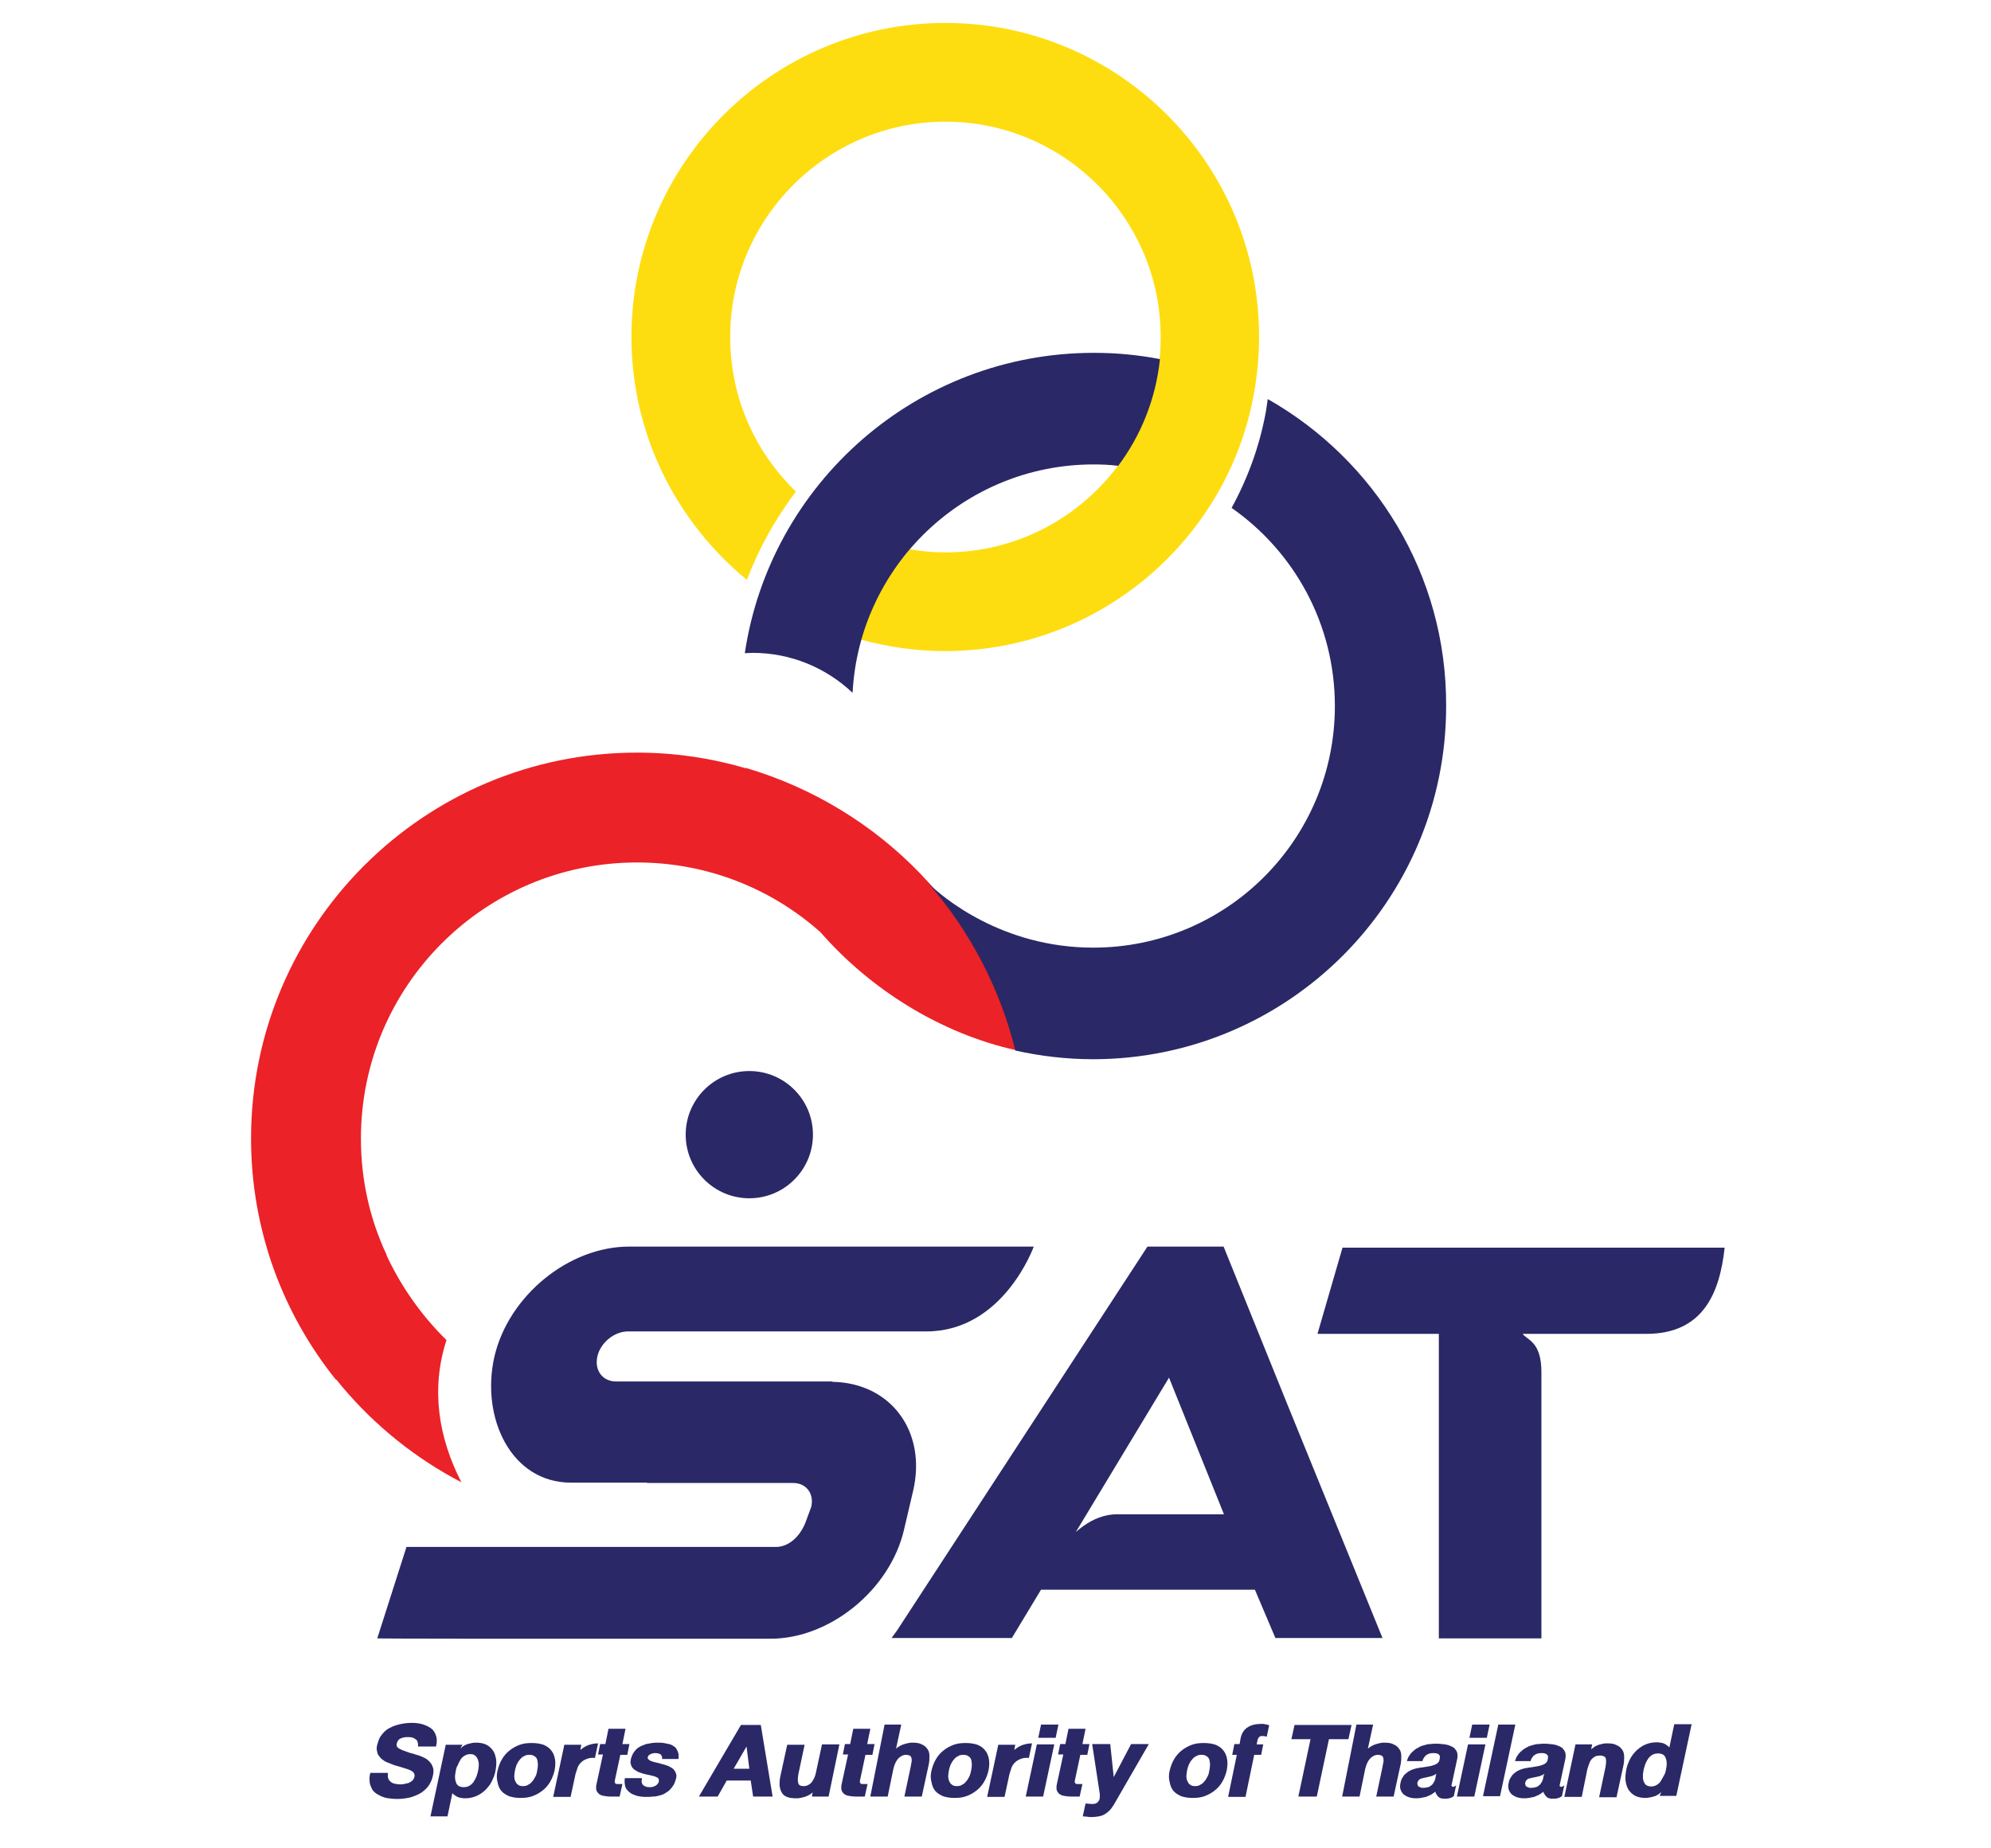 <?xml version="1.0" encoding="utf-8"?>
<!-- Generator: Adobe Illustrator 25.2.0, SVG Export Plug-In . SVG Version: 6.00 Build 0)  -->
<svg version="1.1" id="Layer_1" xmlns="http://www.w3.org/2000/svg" xmlns:xlink="http://www.w3.org/1999/xlink" x="0px" y="0px"
	 viewBox="0 0 572.6 531.6" style="enable-background:new 0 0 572.6 531.6;" xml:space="preserve">
<style type="text/css">
	.st0{fill:#EB2227;}
	.st1{fill:#FEDD10;}
	.st2{fill:#2A2866;}
</style>
<g>
	<g>
		<path class="st0" d="M128.4,385.5c-7.3-7.2-13.3-15.7-17.6-25.2H77.2c9,28.7,29.2,52.4,55.5,66.1
			C126,413.4,123.9,399.4,128.4,385.5z"/>
		<g>
			<path class="st0" d="M292.2,302.1c-8.7-39.1-39.4-69.9-77.7-81.2c0,0,0,0.1,0,0.1c-9.9-2.9-20.4-4.5-31.3-4.5
				c-61.3,0-111,49.7-111,111c0,26.3,9.2,50.5,24.5,69.5c0-14,5.5-26.7,14.5-36c-4.8-10.2-7.4-21.5-7.4-33.5
				c0-43.9,35.6-79.4,79.4-79.4c20.3,0,38.8,7.6,52.8,20.1C250.4,284.7,270.6,297.3,292.2,302.1z"/>
			<path class="st1" d="M271.9,6.6c-49.8,0-90.3,40.5-90.3,90.3c0,28.2,13,53.3,33.2,69.9c3.5-9.2,8.3-17.7,14.1-25.4
				c-11.7-11.3-18.9-27-18.9-44.5c0-34.1,27.8-61.9,61.9-61.9c34.1,0,61.9,27.8,61.9,61.9c0,2.1-0.1,4.3-0.3,6.4
				c-1.2,11.4-5.5,21.9-12,30.7c-11.3,15.1-29.3,24.9-49.6,24.9c-3.5,0-6.9-0.3-10.2-0.9c-0.4,0.4-0.7,0.8-1,1.2
				c-0.3,0.4-0.7,0.9-1.1,1.3c-0.5,0.7-1,1.3-1.5,2c-0.3,0.4-0.6,0.8-0.9,1.2c-0.7,1-1.4,2.1-2.1,3.2c-0.2,0.4-0.5,0.8-0.7,1.2
				c-0.4,0.7-0.9,1.5-1.3,2.2c-0.3,0.6-0.6,1.1-0.9,1.7c-0.3,0.6-0.6,1.2-0.9,1.8c-0.3,0.7-0.6,1.3-0.8,1.9
				c-0.2,0.5-0.5,1.1-0.7,1.7c-0.3,0.7-0.5,1.4-0.8,2.1c-0.2,0.5-0.4,1-0.5,1.6c-0.2,0.8-0.5,1.5-0.7,2.3c-0.1,0.2-0.1,0.4-0.2,0.6
				c7.7,2.1,15.8,3.3,24.2,3.3c32.9,0,61.8-17.7,77.6-44.1c5.5-9.2,9.4-19.5,11.3-30.4c0.9-5.1,1.4-10.4,1.4-15.8
				C362.2,47.1,321.7,6.6,271.9,6.6z"/>
			<g>
				<path class="st2" d="M364.6,114.8c-0.2,1.1-0.3,2.3-0.5,3.4c-1.8,10-5.2,19.3-9.9,27.9c18,12.6,29.7,33.4,29.7,57
					c0,38.4-31.1,69.5-69.5,69.5c-26.3,0-43.5-14.6-47.6-18.7c11.9,13.5,20.8,30.3,25.2,48.3c7.2,1.6,14.7,2.5,22.3,2.5
					c56.1,0,101.6-45.5,101.6-101.5C416.1,165.2,395.3,132.2,364.6,114.8z"/>
				<path class="st2" d="M314.5,133.6c2.4,0,4.7,0.1,7.1,0.4c6.5-8.7,10.8-19.2,12-30.7c-6.2-1.2-12.5-1.8-19-1.8
					c-50.9,0-93.1,37.5-100.4,86.4c0.7,0,1.5-0.1,2.2-0.1c11.2,0,21.3,4.4,28.8,11.5C247.1,162.7,277.4,133.6,314.5,133.6z"/>
			</g>
			<g>
				<line class="st2" x1="160.4" y1="460.6" x2="159.9" y2="458.5"/>
				<g>
					<path class="st2" d="M351.9,358.6H330l-72,110.4c0,0-0.6,0.8-1.6,2.2h34.6l45.2-74.9l15.8,39.3c-9.3,0-25.7,0-30.7,0
						c-14.5,0-23.2,21.7-23.2,21.7h62.8l5.9,13.9h30.8L370,403.4L351.9,358.6z"/>
					<path class="st2" d="M378.9,383.7h34.9v87.6h29.5c0,0,0-60.8,0-76.6c0-8.8-4.1-9.2-5.4-11h35.6c16.4,0,21.1-11.9,22.5-24.8
						c-46.6,0-109.9,0-109.9,0L378.9,383.7z"/>
					<path class="st2" d="M266.4,383H214h-33.4c-3.9,0-7.9,3.2-8.8,7.2c-0.9,4,1.5,7.2,5.4,7.2h62.2l0,0.1
						c16.8,0.3,27.2,14.3,23.2,31.4L260,440c-4,17.3-21.3,31.4-38.4,31.4h-67.1c-0.5,0-45.5,0-46-0.1l8.4-26.3h106.2
						c3.8,0,6.9-3,8.5-6.9l1.7-4.6c0.9-3.8-1.4-6.9-5.2-6.9h-42l0-0.1h-21.9c-17.3,0-26-18.8-22-36.3c4.1-17.5,21.4-31.6,38.7-31.6
						h60.8c0,0,0.2,0,0.5,0c0.5,0,1.5,0,3,0h52.1C297.3,358.6,288.6,383,266.4,383z"/>
				</g>
				<path class="st2" d="M233.8,326.4c0,10.1-8.2,18.3-18.3,18.3c-10.1,0-18.3-8.2-18.3-18.3c0-10.1,8.2-18.3,18.3-18.3
					C225.6,308.1,233.8,316.3,233.8,326.4z"/>
			</g>
		</g>
	</g>
	<g>
		<path class="st2" d="M111.6,509.8c-0.1,0.6-0.1,1.2,0,1.6c0.1,0.4,0.3,0.8,0.7,1.1c0.3,0.3,0.7,0.5,1.2,0.6c0.5,0.1,1,0.2,1.5,0.2
			c0.4,0,0.8,0,1.2-0.1c0.4-0.1,0.9-0.2,1.3-0.3c0.4-0.2,0.8-0.4,1.1-0.7c0.3-0.3,0.5-0.7,0.6-1.1c0.1-0.4,0-0.8-0.2-1.1
			c-0.2-0.3-0.6-0.6-1.1-0.8c-0.5-0.2-1-0.4-1.7-0.6c-0.6-0.2-1.3-0.4-2-0.6c-0.5-0.1-1-0.3-1.5-0.5c-0.5-0.2-1-0.4-1.5-0.6
			c-0.5-0.2-0.9-0.5-1.3-0.8c-0.4-0.3-0.7-0.7-1-1.1c-0.3-0.4-0.4-0.9-0.5-1.4c-0.1-0.5-0.1-1.1,0.1-1.7c0.2-0.7,0.4-1.4,0.7-2
			c0.3-0.6,0.8-1.1,1.2-1.6c0.5-0.5,1-0.9,1.6-1.2c0.6-0.3,1.2-0.6,1.9-0.8c0.7-0.2,1.4-0.4,2.1-0.5c0.7-0.1,1.5-0.2,2.2-0.2
			c1.2,0,2.3,0.1,3.3,0.4c1,0.3,1.8,0.7,2.5,1.2c0.7,0.5,1.1,1.2,1.4,2.1c0.3,0.9,0.3,1.9,0,3.1h-5.2c0.1-0.5,0-0.9-0.1-1.3
			c-0.1-0.4-0.3-0.6-0.6-0.8c-0.3-0.2-0.6-0.4-1-0.5c-0.4-0.1-0.9-0.1-1.3-0.1c-0.4,0-0.7,0-1.1,0.1c-0.4,0.1-0.7,0.2-0.9,0.3
			c-0.3,0.1-0.5,0.3-0.7,0.6c-0.2,0.2-0.3,0.5-0.4,0.9c-0.1,0.3,0,0.5,0,0.7c0.1,0.2,0.3,0.5,0.7,0.7c0.4,0.2,0.9,0.5,1.6,0.7
			c0.7,0.3,1.6,0.6,2.8,0.9c0.2,0.1,0.6,0.2,1,0.3c0.4,0.1,0.8,0.3,1.3,0.5c0.4,0.2,0.9,0.4,1.3,0.7c0.4,0.3,0.8,0.7,1.1,1.1
			c0.3,0.4,0.5,0.9,0.7,1.5c0.1,0.6,0.1,1.3-0.1,2.1c-0.2,1-0.6,1.9-1.1,2.7c-0.5,0.8-1.3,1.5-2.1,2.1c-0.9,0.6-1.9,1-3.1,1.4
			c-1.2,0.3-2.6,0.5-4.1,0.5c-0.8,0-1.6-0.1-2.4-0.2c-0.8-0.1-1.4-0.3-2.1-0.6c-0.6-0.3-1.2-0.6-1.7-1c-0.5-0.4-0.9-0.9-1.1-1.5
			c-0.3-0.6-0.5-1.2-0.5-1.9c-0.1-0.7,0-1.5,0.2-2.3H111.6z"/>
		<path class="st2" d="M132.4,503c0.3-0.3,0.7-0.6,1-0.8c0.4-0.2,0.7-0.4,1.1-0.5c0.4-0.1,0.8-0.2,1.2-0.3c0.4-0.1,0.8-0.1,1.3-0.1
			c1.1,0,2.1,0.2,2.9,0.6c0.8,0.4,1.4,1,1.9,1.7c0.5,0.7,0.7,1.6,0.9,2.6c0.1,1,0,2.1-0.2,3.2c-0.2,1.1-0.6,2.1-1.1,3.1
			c-0.5,1-1.2,1.8-1.9,2.5c-0.8,0.7-1.6,1.3-2.6,1.7c-1,0.4-2,0.6-3.1,0.6c-0.3,0-0.7,0-1-0.1c-0.3,0-0.7-0.1-1-0.2
			c-0.3-0.1-0.6-0.3-0.9-0.5c-0.3-0.2-0.6-0.4-0.8-0.7l-1.4,6.7h-4.9l4.4-20.6h4.8L132.4,503z M131.1,509.3
			c-0.1,0.4-0.1,0.8-0.2,1.2c0,0.4-0.1,0.8,0,1.1c0,0.4,0.1,0.7,0.2,1c0.1,0.3,0.2,0.6,0.4,0.8c0.2,0.2,0.4,0.4,0.7,0.5
			c0.3,0.1,0.6,0.2,1.1,0.2c0.6,0,1.2-0.1,1.7-0.4c0.5-0.3,0.9-0.7,1.2-1.1c0.3-0.5,0.6-1,0.8-1.5c0.2-0.6,0.4-1.2,0.5-1.7
			c0.1-0.6,0.2-1.2,0.2-1.7c0-0.6-0.1-1.1-0.3-1.6c-0.2-0.5-0.4-0.8-0.8-1.1c-0.3-0.3-0.8-0.4-1.3-0.4c-0.6,0-1.1,0.1-1.6,0.4
			c-0.5,0.3-0.9,0.6-1.2,1.1c-0.3,0.5-0.6,1-0.8,1.6C131.4,508.1,131.2,508.7,131.1,509.3z"/>
		<path class="st2" d="M143.1,509.3c0.3-1.2,0.7-2.3,1.3-3.3c0.6-1,1.3-1.8,2.2-2.5c0.9-0.7,1.8-1.2,2.9-1.6
			c1.1-0.4,2.2-0.5,3.5-0.5c1.3,0,2.4,0.2,3.3,0.5c0.9,0.4,1.7,0.9,2.2,1.6c0.6,0.7,0.9,1.5,1.1,2.5c0.2,1,0.1,2.1-0.1,3.3
			c-0.3,1.2-0.7,2.3-1.3,3.3c-0.6,1-1.3,1.8-2.2,2.5c-0.9,0.7-1.8,1.2-2.9,1.6c-1.1,0.4-2.2,0.5-3.5,0.5c-1.2,0-2.3-0.2-3.2-0.5
			c-0.9-0.4-1.7-0.9-2.2-1.5c-0.6-0.7-0.9-1.5-1.1-2.5C142.8,511.6,142.8,510.5,143.1,509.3z M148.1,509.3c-0.1,0.6-0.2,1.1-0.2,1.7
			c0,0.5,0.1,1,0.3,1.4s0.4,0.8,0.8,1c0.3,0.3,0.8,0.4,1.4,0.4c0.6,0,1.1-0.1,1.5-0.4c0.5-0.2,0.9-0.6,1.2-1
			c0.4-0.4,0.6-0.9,0.9-1.4s0.4-1.1,0.5-1.7c0.1-0.6,0.2-1.1,0.2-1.7c0-0.5-0.1-1-0.2-1.4s-0.4-0.8-0.8-1c-0.4-0.3-0.8-0.4-1.5-0.4
			c-0.6,0-1.1,0.1-1.5,0.4c-0.5,0.2-0.9,0.6-1.2,1c-0.4,0.4-0.6,0.9-0.9,1.4C148.4,508.2,148.2,508.7,148.1,509.3z"/>
		<path class="st2" d="M167.2,501.8l-0.3,1.6c0.7-0.6,1.5-1.1,2.3-1.4c0.9-0.3,1.8-0.5,2.8-0.5l-0.9,4.2c-0.9-0.1-1.7,0-2.4,0.3
			c-0.6,0.2-1.2,0.6-1.6,1c-0.4,0.4-0.8,0.9-1,1.5c-0.2,0.6-0.4,1.2-0.6,1.9l-1.4,6.5h-5l3.2-15H167.2z"/>
		<path class="st2" d="M181,501.8l-0.6,3h-2l-1.6,7.5c0,0.1,0,0.2,0,0.3c0,0.1,0,0.2,0.1,0.3c0.1,0.1,0.1,0.2,0.2,0.2
			c0.1,0.1,0.2,0.1,0.4,0.1h1.5l-0.8,3.6h-2.6c-0.8,0-1.4-0.1-2-0.2c-0.6-0.1-1-0.3-1.4-0.6c-0.3-0.3-0.6-0.7-0.7-1.1
			c-0.1-0.5-0.1-1.1,0.1-1.9l1.8-8.3H172l0.6-3h1.5l0.9-4.4h4.9l-0.9,4.4H181z"/>
		<path class="st2" d="M184.6,511.9c-0.1,0.4-0.1,0.8,0,1c0.1,0.3,0.2,0.5,0.5,0.7c0.2,0.2,0.5,0.3,0.8,0.4c0.3,0.1,0.6,0.1,1,0.1
			c0.3,0,0.6,0,0.8-0.1c0.3-0.1,0.5-0.1,0.8-0.3c0.2-0.1,0.4-0.3,0.6-0.5c0.2-0.2,0.3-0.5,0.4-0.8c0-0.3,0-0.5-0.1-0.7
			c-0.1-0.2-0.3-0.4-0.7-0.5c-0.3-0.2-0.7-0.3-1.2-0.4c-0.5-0.1-1.1-0.3-1.8-0.4c-0.4-0.1-0.7-0.2-1.1-0.3c-0.4-0.1-0.7-0.3-1.1-0.4
			c-0.3-0.2-0.7-0.4-1-0.6c-0.3-0.2-0.5-0.5-0.7-0.7c-0.2-0.3-0.3-0.6-0.4-1c-0.1-0.3-0.1-0.7,0-1.2c0.1-0.6,0.4-1.2,0.6-1.7
			c0.3-0.5,0.6-0.9,1-1.3c0.4-0.4,0.8-0.6,1.3-0.9c0.5-0.2,1-0.4,1.5-0.6c0.5-0.1,1.1-0.2,1.7-0.3c0.6-0.1,1.1-0.1,1.7-0.1
			c0.6,0,1.2,0,1.7,0.1c0.5,0.1,1.1,0.2,1.5,0.3c0.5,0.1,0.9,0.3,1.3,0.6c0.4,0.2,0.7,0.5,0.9,0.9c0.2,0.3,0.4,0.8,0.5,1.2
			c0.1,0.5,0.1,1,0,1.6h-4.7c0.1-0.6-0.1-1-0.4-1.3c-0.4-0.3-0.9-0.4-1.6-0.4c-0.2,0-0.5,0-0.7,0.1c-0.2,0-0.4,0.1-0.6,0.2
			c-0.2,0.1-0.4,0.2-0.5,0.3c-0.1,0.1-0.2,0.3-0.3,0.5c-0.1,0.3,0,0.5,0.2,0.7c0.2,0.2,0.4,0.4,0.8,0.5c0.3,0.1,0.8,0.3,1.3,0.4
			c0.5,0.1,1,0.2,1.6,0.4c0.4,0.1,0.8,0.2,1.1,0.3c0.4,0.1,0.8,0.3,1.1,0.4c0.3,0.2,0.7,0.4,1,0.6c0.3,0.2,0.5,0.5,0.7,0.8
			c0.2,0.3,0.3,0.6,0.4,1c0.1,0.4,0,0.8-0.1,1.2c-0.2,0.7-0.4,1.3-0.7,1.8c-0.3,0.5-0.7,1-1.1,1.4s-0.9,0.7-1.4,1
			c-0.5,0.3-1,0.5-1.6,0.6c-0.6,0.2-1.2,0.3-1.8,0.3c-0.6,0.1-1.2,0.1-1.8,0.1c-0.6,0-1.2,0-1.8-0.1c-0.6-0.1-1.1-0.2-1.6-0.4
			c-0.5-0.2-1-0.4-1.4-0.7c-0.4-0.3-0.7-0.6-1-1c-0.3-0.4-0.4-0.8-0.5-1.4c-0.1-0.5-0.1-1.1,0-1.8H184.6z"/>
		<path class="st2" d="M215.9,512.2h-6.9l-2.6,4.6H201l12.1-20.6h5.7l3.4,20.6h-5.6L215.9,512.2z M211,508.8h4.5l-0.8-6.4L211,508.8
			z"/>
		<path class="st2" d="M238.3,516.8h-4.8l0.2-1.2c-0.3,0.3-0.7,0.6-1.1,0.8c-0.4,0.2-0.8,0.4-1.2,0.5s-0.8,0.2-1.2,0.3
			c-0.4,0.1-0.8,0.1-1.2,0.1c-1.1,0-2-0.1-2.7-0.4c-0.7-0.3-1.2-0.7-1.5-1.3c-0.3-0.5-0.5-1.2-0.6-2c0-0.8,0-1.6,0.2-2.5l2-9.2h5
			l-1.8,8.5c-0.2,1.2-0.2,2.1,0,2.6c0.2,0.6,0.7,0.8,1.5,0.8c0.5,0,0.9-0.1,1.3-0.3c0.4-0.2,0.7-0.4,1-0.8c0.3-0.3,0.5-0.8,0.8-1.3
			c0.2-0.5,0.4-1.1,0.5-1.7l1.7-7.9h5L238.3,516.8z"/>
		<path class="st2" d="M251.5,501.8l-0.6,3h-2l-1.6,7.5c0,0.1,0,0.2,0,0.3c0,0.1,0,0.2,0.1,0.3c0.1,0.1,0.1,0.2,0.2,0.2
			c0.1,0.1,0.2,0.1,0.4,0.1h1.5l-0.8,3.6h-2.6c-0.8,0-1.4-0.1-2-0.2c-0.6-0.1-1-0.3-1.4-0.6c-0.3-0.3-0.6-0.7-0.7-1.1
			c-0.1-0.5-0.1-1.1,0.1-1.9l1.8-8.3h-1.5l0.6-3h1.5l0.9-4.4h4.9l-0.9,4.4H251.5z"/>
		<path class="st2" d="M254.4,496.1h4.8l-1.5,6.9c0.4-0.3,0.8-0.6,1.2-0.8c0.4-0.2,0.8-0.4,1.2-0.5c0.4-0.1,0.8-0.2,1.2-0.3
			c0.4-0.1,0.8-0.1,1.1-0.1c1.1,0,2,0.1,2.7,0.5c0.7,0.3,1.2,0.7,1.6,1.3c0.4,0.5,0.6,1.2,0.6,2c0,0.8,0,1.6-0.2,2.5l-2,9.2h-5
			l1.8-8.5c0.1-0.6,0.2-1.2,0.3-1.6c0-0.4,0-0.8-0.1-1.1c-0.1-0.3-0.3-0.5-0.5-0.6c-0.3-0.1-0.6-0.2-1-0.2c-0.9,0-1.6,0.4-2.3,1.1
			c-0.6,0.7-1.1,1.7-1.4,3.1l-1.6,7.8h-5L254.4,496.1z"/>
		<path class="st2" d="M267.9,509.3c0.3-1.2,0.7-2.3,1.3-3.3c0.6-1,1.3-1.8,2.2-2.5c0.9-0.7,1.8-1.2,2.9-1.6
			c1.1-0.4,2.2-0.5,3.5-0.5c1.3,0,2.4,0.2,3.3,0.5c0.9,0.4,1.7,0.9,2.2,1.6c0.6,0.7,0.9,1.5,1.1,2.5c0.2,1,0.1,2.1-0.1,3.3
			c-0.3,1.2-0.7,2.3-1.3,3.3c-0.6,1-1.3,1.8-2.2,2.5c-0.9,0.7-1.8,1.2-2.9,1.6c-1.1,0.4-2.2,0.5-3.5,0.5c-1.2,0-2.3-0.2-3.2-0.5
			c-0.9-0.4-1.7-0.9-2.2-1.5c-0.6-0.7-0.9-1.5-1.1-2.5C267.6,511.6,267.6,510.5,267.9,509.3z M272.9,509.3c-0.1,0.6-0.2,1.1-0.2,1.7
			c0,0.5,0.1,1,0.3,1.4s0.4,0.8,0.8,1c0.3,0.3,0.8,0.4,1.4,0.4c0.6,0,1.1-0.1,1.5-0.4c0.5-0.2,0.9-0.6,1.2-1
			c0.4-0.4,0.6-0.9,0.9-1.4c0.2-0.5,0.4-1.1,0.5-1.7c0.1-0.6,0.2-1.1,0.2-1.7c0-0.5-0.1-1-0.2-1.4s-0.4-0.8-0.8-1
			c-0.4-0.3-0.8-0.4-1.5-0.4c-0.6,0-1.1,0.1-1.5,0.4c-0.5,0.2-0.9,0.6-1.2,1c-0.4,0.4-0.6,0.9-0.9,1.4
			C273.2,508.2,273,508.7,272.9,509.3z"/>
		<path class="st2" d="M292,501.8l-0.3,1.6c0.7-0.6,1.5-1.1,2.3-1.4c0.9-0.3,1.8-0.5,2.8-0.5l-0.9,4.2c-0.9-0.1-1.7,0-2.4,0.3
			c-0.6,0.2-1.2,0.6-1.6,1c-0.4,0.4-0.8,0.9-1,1.5c-0.2,0.6-0.4,1.2-0.6,1.9l-1.4,6.5h-5l3.2-15H292z"/>
		<path class="st2" d="M303.2,501.8l-3.2,15h-5l3.2-15H303.2z M298.6,499.9l0.8-3.8h5l-0.8,3.8H298.6z"/>
		<path class="st2" d="M313.3,501.8l-0.6,3h-2l-1.6,7.5c0,0.1,0,0.2,0,0.3c0,0.1,0,0.2,0.1,0.3c0.1,0.1,0.1,0.2,0.2,0.2
			c0.1,0.1,0.2,0.1,0.4,0.1h1.5l-0.8,3.6H308c-0.8,0-1.4-0.1-2-0.2c-0.6-0.1-1-0.3-1.4-0.6c-0.3-0.3-0.6-0.7-0.7-1.1
			c-0.1-0.5-0.1-1.1,0.1-1.9l1.8-8.3h-1.5l0.6-3h1.5l0.9-4.4h4.9l-0.9,4.4H313.3z"/>
		<path class="st2" d="M320.3,519.2c-0.4,0.6-0.7,1.1-1.2,1.6c-0.4,0.4-0.9,0.8-1.4,1.1c-0.5,0.3-1.1,0.5-1.7,0.6
			c-0.6,0.1-1.3,0.2-2,0.2c-0.4,0-0.9,0-1.3-0.1c-0.4,0-0.8-0.1-1.3-0.1l0.8-3.7c0.4,0,0.8,0.1,1.2,0.1c0.4,0,0.8,0.1,1.2,0
			c0.4,0,0.7-0.2,0.9-0.3c0.2-0.2,0.4-0.4,0.6-0.7c0.1-0.3,0.2-0.6,0.2-0.9c0-0.3,0-0.6,0-0.9l-2.2-14.4h5.2l1,9.5l5-9.5h5.1
			L320.3,519.2z"/>
		<path class="st2" d="M336.4,509.3c0.3-1.2,0.7-2.3,1.3-3.3c0.6-1,1.3-1.8,2.2-2.5c0.9-0.7,1.8-1.2,2.9-1.6
			c1.1-0.4,2.2-0.5,3.5-0.5c1.3,0,2.4,0.2,3.3,0.5c0.9,0.4,1.7,0.9,2.2,1.6c0.6,0.7,0.9,1.5,1.1,2.5c0.2,1,0.1,2.1-0.1,3.3
			c-0.3,1.2-0.7,2.3-1.3,3.3c-0.6,1-1.3,1.8-2.2,2.5c-0.9,0.7-1.8,1.2-2.9,1.6c-1.1,0.4-2.2,0.5-3.5,0.5c-1.2,0-2.3-0.2-3.2-0.5
			c-0.9-0.4-1.7-0.9-2.2-1.5c-0.6-0.7-0.9-1.5-1.1-2.5C336.1,511.6,336.1,510.5,336.4,509.3z M341.4,509.3c-0.1,0.6-0.2,1.1-0.2,1.7
			c0,0.5,0.1,1,0.3,1.4s0.4,0.8,0.8,1c0.3,0.3,0.8,0.4,1.4,0.4c0.6,0,1.1-0.1,1.5-0.4c0.5-0.2,0.9-0.6,1.2-1
			c0.4-0.4,0.6-0.9,0.9-1.4s0.4-1.1,0.5-1.7c0.1-0.6,0.2-1.1,0.2-1.7c0-0.5-0.1-1-0.2-1.4s-0.4-0.8-0.8-1c-0.4-0.3-0.8-0.4-1.5-0.4
			c-0.6,0-1.1,0.1-1.5,0.4c-0.5,0.2-0.9,0.6-1.2,1c-0.4,0.4-0.6,0.9-0.9,1.4C341.7,508.2,341.5,508.7,341.4,509.3z"/>
		<path class="st2" d="M354.4,504.7l0.6-3h1.5l0.3-1.7c0.3-1.4,1-2.5,2-3.1c1-0.7,2.4-1,4-1c0.1,0,0.3,0,0.4,0c0.2,0,0.4,0,0.6,0.1
			c0.2,0,0.4,0.1,0.6,0.1c0.2,0.1,0.4,0.1,0.6,0.2l-0.7,3.3c-0.3-0.1-0.6-0.2-0.9-0.2c-0.3,0-0.5,0-0.7,0c-0.2,0-0.4,0.1-0.6,0.3
			c-0.2,0.2-0.3,0.4-0.4,0.7l-0.3,1.4h1.9l-0.6,3h-2l-2.5,12.1h-5l2.5-12.1H354.4z"/>
		<path class="st2" d="M371.4,500.3l0.9-4.1h16.4l-0.9,4.1h-5.6l-3.5,16.5h-5.3l3.5-16.5H371.4z"/>
		<path class="st2" d="M390.1,496.1h4.8l-1.5,6.9c0.4-0.3,0.8-0.6,1.2-0.8c0.4-0.2,0.8-0.4,1.2-0.5c0.4-0.1,0.8-0.2,1.2-0.3
			c0.4-0.1,0.8-0.1,1.1-0.1c1.1,0,2,0.1,2.7,0.5c0.7,0.3,1.2,0.7,1.6,1.3c0.4,0.5,0.6,1.2,0.6,2c0,0.8,0,1.6-0.2,2.5l-2,9.2h-5
			l1.8-8.5c0.1-0.6,0.2-1.2,0.3-1.6c0-0.4,0-0.8-0.1-1.1c-0.1-0.3-0.3-0.5-0.5-0.6s-0.6-0.2-1-0.2c-0.9,0-1.6,0.4-2.3,1.1
			c-0.6,0.7-1.1,1.7-1.4,3.1l-1.6,7.8h-5L390.1,496.1z"/>
		<path class="st2" d="M412.8,515.4c-0.4,0.3-0.8,0.6-1.3,0.9c-0.5,0.2-0.9,0.4-1.4,0.6c-0.5,0.1-1,0.2-1.5,0.3
			c-0.5,0.1-1,0.1-1.4,0.1c-0.7,0-1.4-0.1-2-0.3c-0.6-0.2-1.1-0.5-1.5-0.8c-0.4-0.4-0.7-0.8-0.9-1.4c-0.2-0.6-0.2-1.2,0-2
			c0.1-0.6,0.3-1.1,0.6-1.5c0.2-0.4,0.5-0.8,0.9-1.1c0.3-0.3,0.7-0.6,1.1-0.8c0.4-0.2,0.8-0.4,1.2-0.5c0.4-0.1,0.9-0.3,1.3-0.3
			c0.4-0.1,0.9-0.2,1.3-0.2c0.6-0.1,1.2-0.2,1.8-0.3c0.6-0.1,1-0.2,1.5-0.4c0.4-0.2,0.8-0.3,1-0.6c0.3-0.2,0.4-0.5,0.5-0.9
			c0.1-0.4,0.1-0.7,0.1-0.9c0-0.2-0.1-0.4-0.3-0.6s-0.4-0.2-0.6-0.3c-0.3-0.1-0.6-0.1-0.9-0.1c-0.4,0-0.7,0-1.1,0.1
			c-0.3,0.1-0.6,0.2-0.9,0.4c-0.3,0.2-0.5,0.4-0.7,0.7c-0.2,0.3-0.4,0.6-0.5,1.1h-4.5c0.2-0.6,0.4-1.2,0.8-1.7
			c0.3-0.5,0.7-0.9,1.2-1.3c0.4-0.4,0.9-0.7,1.5-1c0.5-0.3,1.1-0.5,1.6-0.6c0.6-0.2,1.1-0.3,1.7-0.3c0.6-0.1,1.1-0.1,1.7-0.1
			c0.5,0,1,0,1.5,0.1c0.5,0,1,0.1,1.5,0.2c0.5,0.1,0.9,0.3,1.4,0.5c0.4,0.2,0.8,0.4,1,0.8c0.3,0.3,0.5,0.7,0.6,1.1
			c0.1,0.4,0.1,1,0,1.6l-1.6,7.4c-0.1,0.3-0.1,0.4,0,0.5c0.1,0.1,0.2,0.2,0.3,0.2c0.1,0,0.3,0,0.5-0.1c0.2-0.1,0.4-0.2,0.5-0.4
			l-0.7,3.2c-0.3,0.2-0.5,0.3-0.7,0.4c-0.2,0.1-0.5,0.2-0.7,0.2c-0.2,0.1-0.5,0.1-0.7,0.1c-0.2,0-0.5,0-0.7,0c-0.3,0-0.6,0-0.9-0.1
			c-0.3-0.1-0.5-0.2-0.7-0.4c-0.2-0.2-0.4-0.4-0.5-0.6C412.9,515.9,412.9,515.7,412.8,515.4z M413.1,510.2c-0.2,0.2-0.4,0.3-0.6,0.4
			c-0.2,0.1-0.5,0.2-0.7,0.3c-0.3,0.1-0.5,0.1-0.8,0.2s-0.6,0.1-0.9,0.2c-0.3,0.1-0.6,0.1-0.9,0.2c-0.3,0.1-0.5,0.1-0.7,0.2
			c-0.2,0.1-0.3,0.2-0.5,0.4c-0.1,0.1-0.2,0.3-0.3,0.5c-0.1,0.3-0.1,0.6,0,0.8c0,0.2,0.1,0.4,0.3,0.5c0.1,0.1,0.3,0.2,0.6,0.3
			c0.2,0.1,0.5,0.1,0.8,0.1c0.5,0,0.9-0.1,1.3-0.2c0.4-0.1,0.7-0.3,0.9-0.5c0.3-0.2,0.5-0.4,0.6-0.7c0.2-0.2,0.3-0.5,0.4-0.7
			c0.1-0.2,0.2-0.5,0.2-0.7c0.1-0.2,0.1-0.4,0.1-0.6L413.1,510.2z"/>
		<path class="st2" d="M427.2,501.8l-3.2,15h-5l3.2-15H427.2z M422.6,499.9l0.8-3.8h5l-0.8,3.8H422.6z"/>
		<path class="st2" d="M435.8,496.1l-4.4,20.6h-4.9l4.4-20.6H435.8z"/>
		<path class="st2" d="M443.9,515.4c-0.4,0.3-0.8,0.6-1.3,0.9c-0.5,0.2-0.9,0.4-1.4,0.6c-0.5,0.1-1,0.2-1.5,0.3
			c-0.5,0.1-1,0.1-1.4,0.1c-0.7,0-1.4-0.1-2-0.3c-0.6-0.2-1.1-0.5-1.5-0.8c-0.4-0.4-0.7-0.8-0.9-1.4s-0.2-1.2,0-2
			c0.1-0.6,0.3-1.1,0.6-1.5c0.2-0.4,0.5-0.8,0.9-1.1c0.3-0.3,0.7-0.6,1.1-0.8c0.4-0.2,0.8-0.4,1.2-0.5c0.4-0.1,0.9-0.3,1.3-0.3
			c0.4-0.1,0.9-0.2,1.3-0.2c0.6-0.1,1.2-0.2,1.8-0.3c0.6-0.1,1-0.2,1.5-0.4c0.4-0.2,0.8-0.3,1-0.6c0.3-0.2,0.4-0.5,0.5-0.9
			c0.1-0.4,0.1-0.7,0.1-0.9c0-0.2-0.1-0.4-0.3-0.6c-0.2-0.1-0.4-0.2-0.6-0.3c-0.3-0.1-0.6-0.1-0.9-0.1c-0.4,0-0.7,0-1.1,0.1
			c-0.3,0.1-0.6,0.2-0.9,0.4c-0.3,0.2-0.5,0.4-0.7,0.7c-0.2,0.3-0.4,0.6-0.5,1.1h-4.5c0.2-0.6,0.4-1.2,0.8-1.7
			c0.3-0.5,0.7-0.9,1.2-1.3c0.4-0.4,0.9-0.7,1.5-1c0.5-0.3,1.1-0.5,1.6-0.6c0.6-0.2,1.1-0.3,1.7-0.3c0.6-0.1,1.1-0.1,1.7-0.1
			c0.5,0,1,0,1.5,0.1c0.5,0,1,0.1,1.5,0.2c0.5,0.1,0.9,0.3,1.4,0.5c0.4,0.2,0.8,0.4,1,0.8c0.3,0.3,0.5,0.7,0.6,1.1
			c0.1,0.4,0.1,1,0,1.6l-1.6,7.4c-0.1,0.3-0.1,0.4,0,0.5c0.1,0.1,0.2,0.2,0.3,0.2s0.3,0,0.5-0.1c0.2-0.1,0.4-0.2,0.5-0.4l-0.7,3.2
			c-0.3,0.2-0.5,0.3-0.7,0.4c-0.2,0.1-0.5,0.2-0.7,0.2c-0.2,0.1-0.5,0.1-0.7,0.1c-0.2,0-0.5,0-0.7,0c-0.3,0-0.6,0-0.9-0.1
			c-0.3-0.1-0.5-0.2-0.7-0.4c-0.2-0.2-0.4-0.4-0.5-0.6C444,515.9,443.9,515.7,443.9,515.4z M444.2,510.2c-0.2,0.2-0.4,0.3-0.6,0.4
			c-0.2,0.1-0.5,0.2-0.7,0.3c-0.3,0.1-0.5,0.1-0.8,0.2s-0.6,0.1-1,0.2c-0.3,0.1-0.6,0.1-0.9,0.2c-0.3,0.1-0.5,0.1-0.7,0.2
			c-0.2,0.1-0.3,0.2-0.5,0.4c-0.1,0.1-0.2,0.3-0.3,0.5c-0.1,0.3-0.1,0.6,0,0.8c0,0.2,0.1,0.4,0.3,0.5c0.1,0.1,0.3,0.2,0.6,0.3
			c0.2,0.1,0.5,0.1,0.8,0.1c0.5,0,0.9-0.1,1.3-0.2c0.4-0.1,0.7-0.3,0.9-0.5c0.3-0.2,0.5-0.4,0.6-0.7c0.2-0.2,0.3-0.5,0.4-0.7
			c0.1-0.2,0.2-0.5,0.2-0.7c0.1-0.2,0.1-0.4,0.1-0.6L444.2,510.2z"/>
		<path class="st2" d="M453.1,501.8h4.8l-0.3,1.4c0.4-0.3,0.8-0.6,1.1-0.8c0.4-0.2,0.8-0.4,1.1-0.5c0.4-0.1,0.8-0.2,1.2-0.3
			c0.4-0.1,0.8-0.1,1.2-0.1c1.1,0,2,0.1,2.7,0.5c0.7,0.3,1.2,0.7,1.6,1.3c0.4,0.5,0.6,1.2,0.6,2c0,0.8,0,1.6-0.2,2.5l-2,9.2h-5
			l1.8-8.5c0.1-0.6,0.2-1.2,0.2-1.6c0-0.4,0-0.8-0.1-1.1c-0.1-0.3-0.3-0.5-0.6-0.6c-0.3-0.1-0.6-0.2-1-0.2c-0.5,0-0.9,0.1-1.3,0.2
			c-0.4,0.2-0.7,0.4-1,0.7c-0.3,0.3-0.6,0.7-0.8,1.3c-0.2,0.5-0.4,1.1-0.6,1.8l-1.6,7.9h-5L453.1,501.8z"/>
		<path class="st2" d="M477.8,515.5c-0.7,0.6-1.4,1.1-2.2,1.3c-0.8,0.2-1.6,0.4-2.4,0.4c-1.1,0-2.1-0.2-2.9-0.6
			c-0.8-0.4-1.4-1-1.9-1.7c-0.5-0.7-0.7-1.6-0.9-2.6c-0.1-1,0-2.1,0.2-3.2c0.2-1.1,0.6-2.1,1.1-3.1c0.5-1,1.2-1.8,1.9-2.5
			c0.8-0.7,1.6-1.3,2.6-1.7c1-0.4,2-0.6,3.1-0.6c0.3,0,0.7,0,1,0.1c0.4,0,0.7,0.1,1,0.2c0.3,0.1,0.7,0.3,0.9,0.5
			c0.3,0.2,0.6,0.4,0.8,0.7l1.4-6.7h5l-4.4,20.6h-4.8L477.8,515.5z M479.1,509.2c0.1-0.4,0.1-0.8,0.2-1.2c0-0.4,0.1-0.8,0-1.1
			c0-0.4-0.1-0.7-0.2-1c-0.1-0.3-0.2-0.6-0.4-0.8c-0.2-0.2-0.4-0.4-0.7-0.5c-0.3-0.1-0.6-0.2-1.1-0.2c-0.6,0-1.2,0.1-1.7,0.4
			c-0.5,0.3-0.9,0.7-1.2,1.1c-0.3,0.5-0.6,1-0.8,1.5c-0.2,0.6-0.4,1.2-0.5,1.7c-0.1,0.4-0.1,0.8-0.2,1.2c0,0.4,0,0.8,0,1.1
			c0,0.4,0.1,0.7,0.2,1c0.1,0.3,0.3,0.6,0.4,0.8c0.2,0.2,0.4,0.4,0.7,0.5c0.3,0.1,0.6,0.2,1,0.2c0.6,0,1.1-0.1,1.6-0.4
			c0.5-0.3,0.9-0.6,1.2-1.1c0.3-0.5,0.6-1,0.9-1.6C478.8,510.4,479,509.8,479.1,509.2z"/>
	</g>
</g>
<g>
</g>
<g>
</g>
<g>
</g>
<g>
</g>
<g>
</g>
<g>
</g>
</svg>
